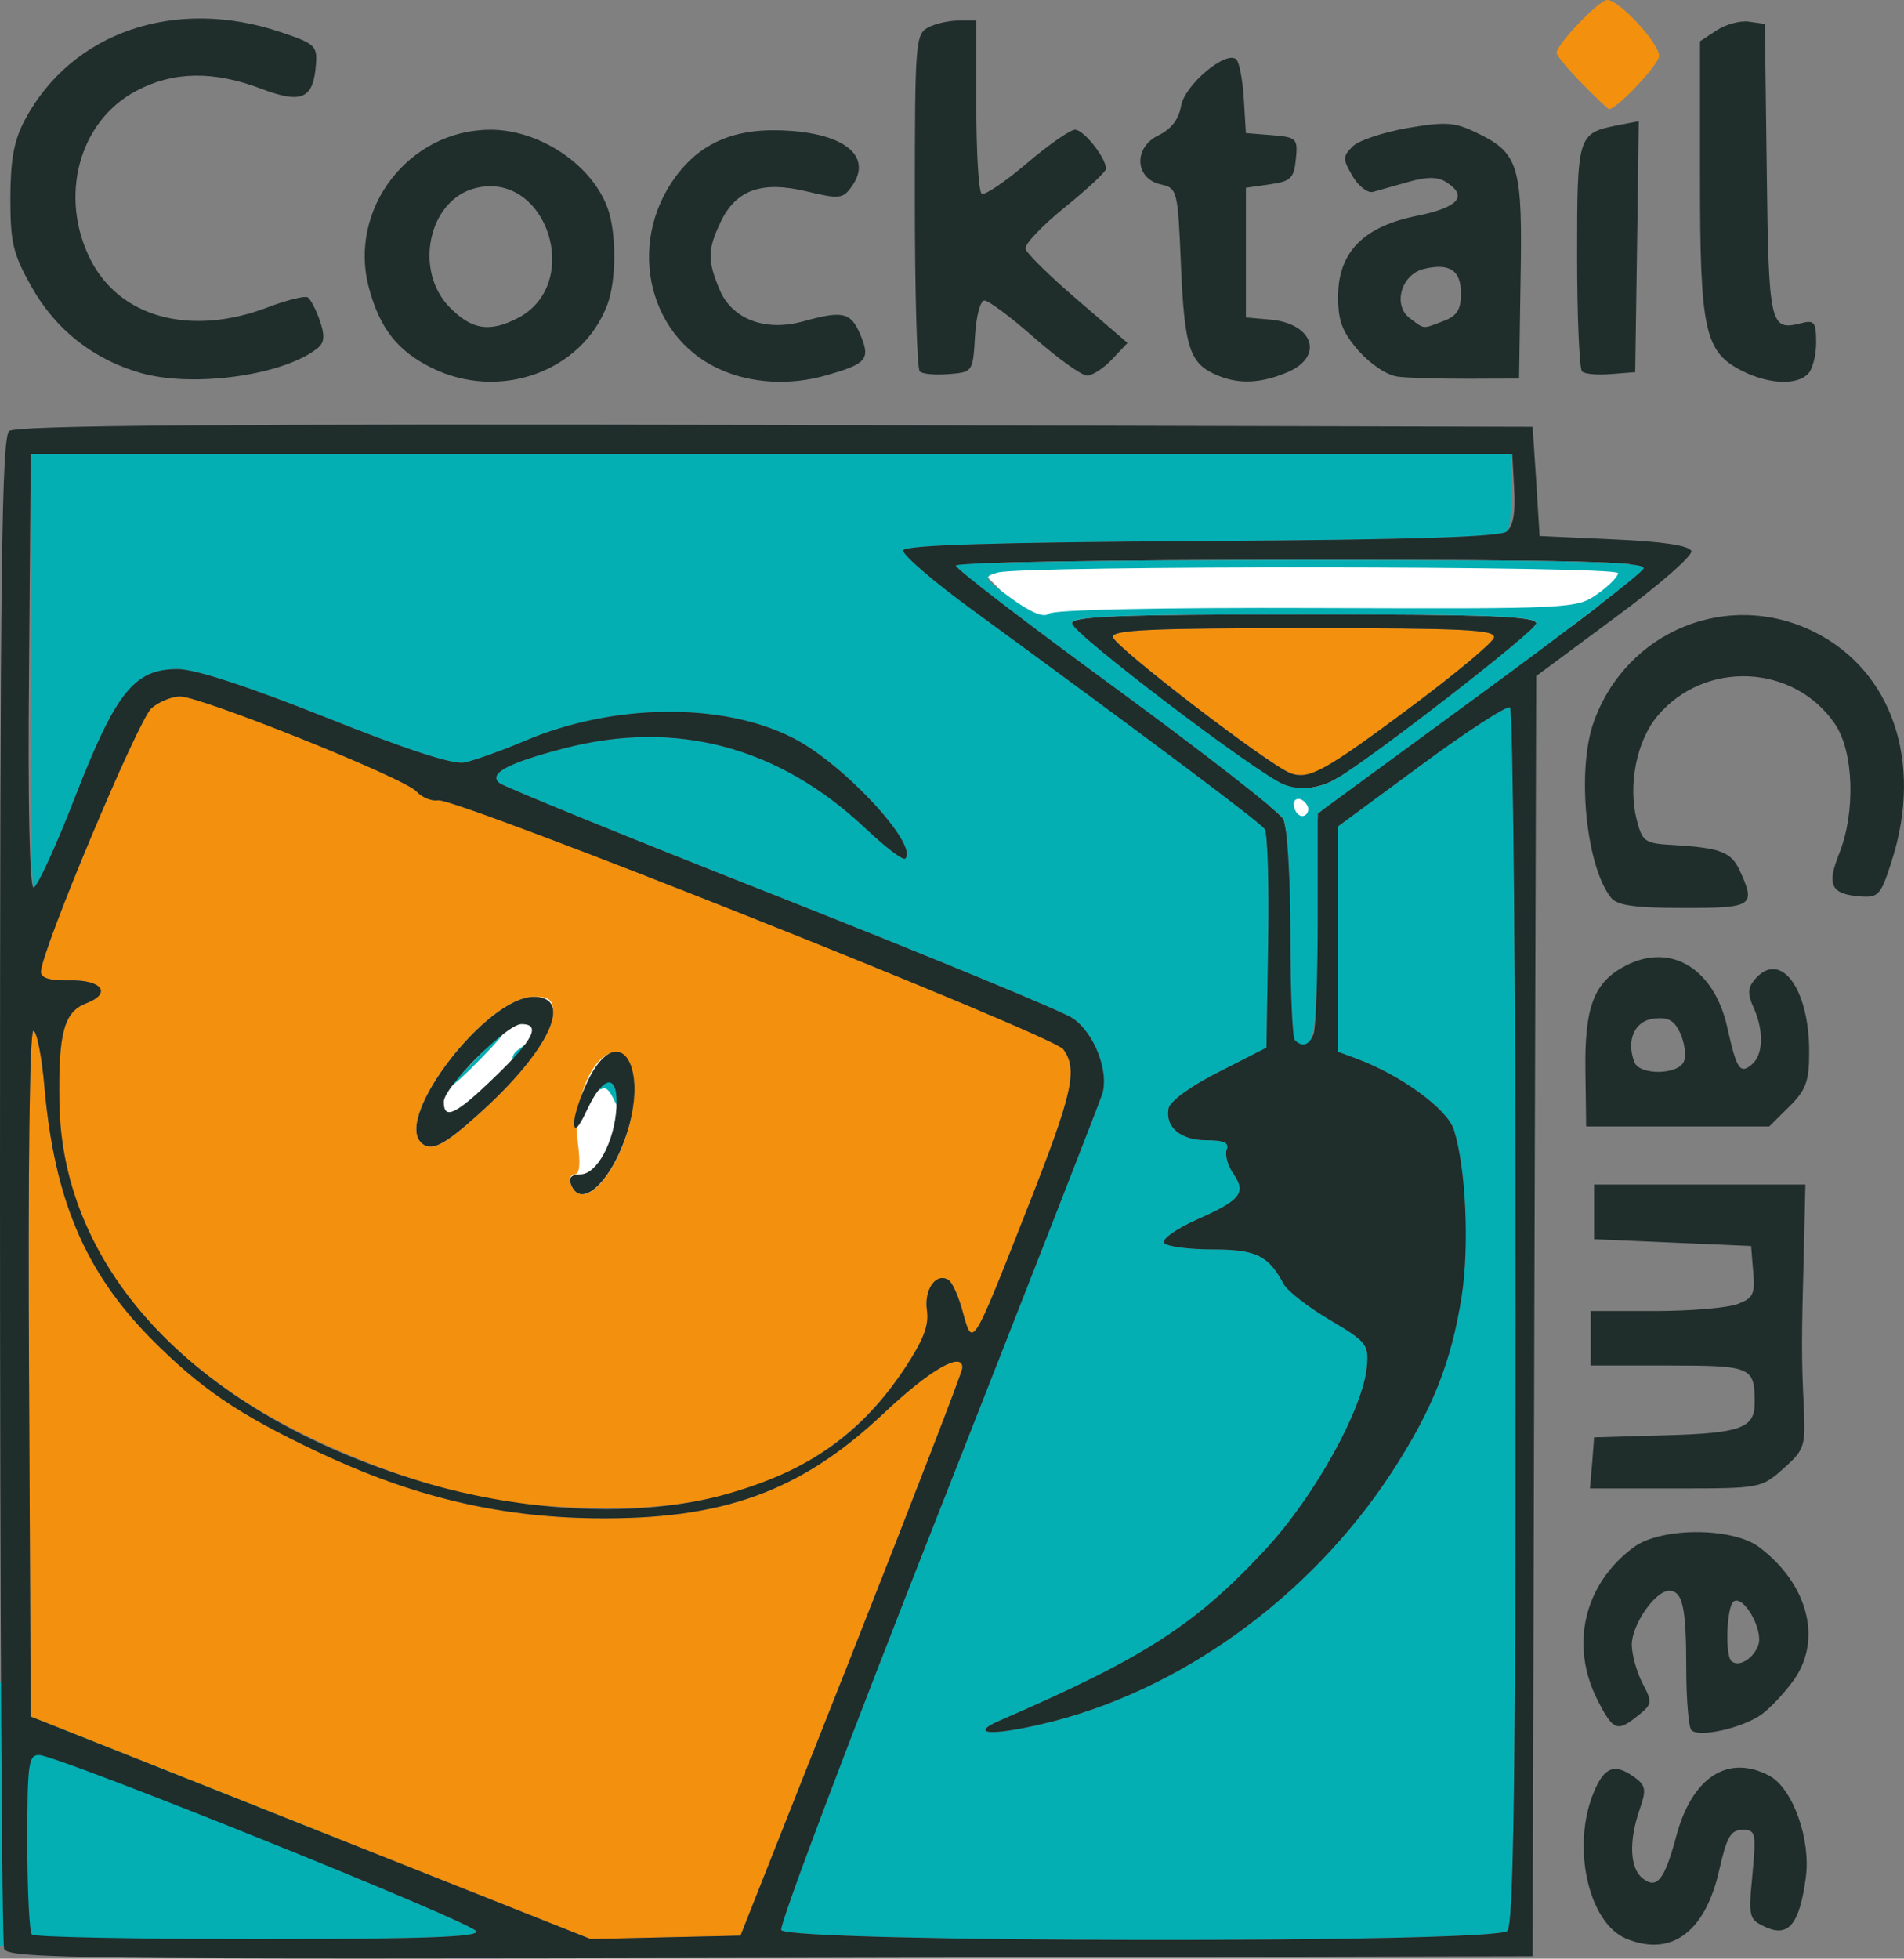 <?xml version="1.0" encoding="UTF-8"?>

<svg version="1.2" baseProfile="tiny" width="101mm" height="103.89mm" viewBox="11200 12777 10100 10389" preserveAspectRatio="xMidYMid" fill-rule="evenodd" stroke-width="28.222" stroke-linejoin="round" xmlns="http://www.w3.org/2000/svg" xmlns:xlink="http://www.w3.org/1999/xlink" xml:space="preserve">
 <rect x="11200" y="12777" width="10100" height="10389" fill="#808080" stroke="none"/>
 <g visibility="visible" id="Slide_1">
  <g>
   <path fill="rgb(255,255,255)" stroke="none" d="M 16300,15700 L 19900,15700 19600,16100 16700,16100 16300,15700 Z"/>
   <rect fill="none" stroke="none" x="16300" y="15700" width="3601" height="401"/>
  </g>
  <g>
   <path fill="rgb(255,255,255)" stroke="none" d="M 17900,17000 L 18300,16900 18100,17300 17900,17000 Z"/>
   <rect fill="none" stroke="none" x="17900" y="16900" width="401" height="401"/>
  </g>
  <g>
   <path fill="rgb(255,255,255)" stroke="none" d="M 13200,17600 L 13400,19300 15100,19000 15300,18100 13200,17600 Z"/>
   <rect fill="none" stroke="none" x="13200" y="17599" width="2101" height="1702"/>
  </g>
  <g>
   <path fill="rgb(4,175,180)" stroke="none" d="M 11200,23100 L 11200,21700 13000,21700 13000,22700 C 13401,22865 13721,23004 13727,23021 13735,23046 13540,23057 13000,23061 L 13000,23100 11200,23100 Z M 15344,23014 C 15333,22987 15707,21998 16174,20814 16640,19630 17033,18625 17047,18580 17084,18461 17005,18257 16892,18179 16839,18142 16143,17855 15347,17540 14550,17226 13876,16951 13850,16931 13787,16881 13894,16824 14194,16746 14787,16592 15331,16737 15791,17171 15896,17270 15991,17343 16002,17331 16074,17259 15674,16827 15408,16692 15035,16501 14456,16507 13988,16705 13859,16760 13712,16812 13661,16822 13601,16833 13348,16750 12928,16582 12510,16416 12235,16326 12142,16326 11912,16326 11815,16448 11598,17005 11496,17269 11396,17485 11378,17485 11357,17485 11368,15952 11363,15185 L 15293,15185 19222,15185 C 19212,15322 19227,15567 19193,15596 19157,15625 18691,15640 17574,15647 16481,15654 16001,15668 15991,15696 15984,15717 16154,15864 16369,16020 17318,16714 17884,17138 17909,17175 17924,17196 17932,17465 17927,17774 L 17918,18334 17665,18463 C 17518,18537 17406,18618 17399,18656 17380,18756 17463,18825 17600,18825 17693,18825 17722,18839 17707,18875 17697,18903 17713,18960 17742,19002 17813,19104 17782,19143 17549,19246 17441,19294 17363,19349 17375,19369 17387,19388 17501,19404 17628,19404 17864,19404 17928,19436 18009,19587 18029,19625 18139,19710 18254,19778 18448,19893 18461,19908 18451,20024 18432,20247 18175,20712 17915,20993 17544,21394 17274,21569 16506,21902 16337,21975 16453,21986 16726,21922 17450,21754 18147,21253 18581,20589 18799,20254 18899,20003 18954,19650 18995,19385 18976,18969 18912,18769 18877,18659 18633,18481 18398,18393 L 18298,18356 18298,17758 18298,17160 18739,16835 C 18981,16656 19193,16519 19210,16529 19226,16539 19240,17994 19240,19761 19240,22213 19229,22986 19196,23019 19129,23086 15370,23081 15344,23014 Z M 14396,18551 C 14345,18571 14341,18567 14378,18530 14437,18470 14509,18538 14485,18631 14471,18684 14445,18533 14396,18551 Z M 13876,18245 C 13886,18245 13831,18311 13753,18390 13675,18470 13604,18536 13594,18536 13584,18536 13866,18245 13876,18245 Z M 13943,18349 C 14001,18305 14002,18306 13957,18363 13910,18424 13909,18377 13943,18349 Z M 18069,18294 C 18055,18281 18045,18027 18045,17730 18045,17433 18028,17160 18008,17122 17988,17084 17589,16773 17121,16430 16653,16088 16270,15794 16270,15777 16270,15760 17094,15747 18102,15747 19552,15747 19931,15756 19919,15792 19911,15817 19518,16120 19047,16464 L 18190,17092 18190,17648 C 18190,18272 18167,18392 18069,18294 Z M 18134,17048 C 18100,16993 18045,17010 18068,17068 18079,17098 18103,17113 18122,17102 18140,17091 18145,17067 18134,17048 Z M 18284,16910 C 18464,16808 19349,16122 19349,16084 19349,16046 19113,16036 18117,16036 17143,16036 16886,16046 16886,16083 16886,16134 17870,16882 18011,16938 18095,16971 18195,16961 18284,16910 Z M 18185,16002 C 19543,16007 19565,16005 19673,15928 19734,15886 19783,15835 19783,15817 19783,15778 16630,15776 16493,15814 16413,15836 16416,15843 16566,15952 16672,16028 16736,16054 16765,16032 16790,16011 17360,15999 18185,16002 Z"/>
   <rect fill="none" stroke="none" x="11200" y="15185" width="8721" height="7916"/>
  </g>
  <g>
   <path fill="rgb(243,144,14)" stroke="none" d="M 12848,22472 L 11363,21882 11354,20064 11354,20064 C 11348,18995 11357,18245 11377,18245 L 11377,18245 C 11395,18245 11422,18380 11436,18545 L 11436,18545 C 11489,19138 11650,19520 11998,19874 L 11998,19874 C 12260,20139 12464,20279 12886,20478 L 12886,20478 C 13384,20714 13839,20823 14351,20830 L 14351,20830 C 15034,20839 15446,20689 15885,20276 L 15885,20276 C 16131,20043 16308,19941 16305,20033 L 16305,20033 C 16304,20056 16038,20743 15716,21559 L 15128,23044 14730,23053 14333,23062 12848,22472 Z M 13868,20743 L 13868,20743 C 13414,20667 12821,20430 12445,20175 L 12445,20175 C 11840,19763 11524,19238 11515,18626 L 11515,18626 C 11509,18257 11539,18144 11657,18099 L 11657,18099 C 11795,18046 11742,17973 11567,17977 L 11567,17977 C 11465,17979 11417,17965 11417,17932 L 11417,17932 C 11417,17825 11934,16593 12003,16534 L 12003,16534 C 12043,16499 12112,16471 12155,16471 L 12155,16471 C 12266,16471 13345,16903 13409,16975 L 13409,16975 C 13439,17007 13491,17028 13524,17022 L 13524,17022 C 13613,17004 16786,18268 16840,18342 L 16840,18342 C 16919,18450 16892,18571 16650,19186 L 16650,19186 C 16356,19933 16360,19927 16308,19739 L 16308,19739 C 16286,19656 16252,19578 16231,19566 L 16231,19566 C 16166,19525 16101,19616 16117,19727 L 16117,19727 C 16129,19807 16098,19885 16000,20034 L 16000,20034 C 15663,20541 15139,20785 14406,20777 L 14406,20777 C 14206,20774 13964,20759 13868,20743 Z M 14417,19015 L 14417,19015 C 14584,18780 14618,18382 14473,18361 L 14473,18361 C 14353,18344 14234,18614 14265,18837 L 14265,18837 C 14280,18950 14275,19006 14248,19006 L 14248,19006 C 14227,19006 14218,19030 14229,19060 L 14229,19060 C 14261,19144 14338,19125 14417,19015 Z M 13737,18689 L 13737,18689 C 13977,18474 14134,18261 14134,18150 L 14134,18150 C 14134,18080 14114,18064 14031,18064 L 14031,18064 C 13783,18064 13293,18697 13433,18837 L 13433,18837 C 13484,18889 13553,18855 13737,18689 Z M 18045,16878 L 18045,16878 C 17932,16836 17103,16200 17103,16155 L 17103,16155 C 17103,16118 17316,16109 18120,16109 L 18120,16109 C 18965,16109 19135,16117 19125,16159 L 19125,16159 C 19111,16217 18269,16852 18168,16881 L 18168,16881 C 18130,16891 18075,16890 18045,16878 Z M 19591,13219 L 19591,13219 C 19517,13144 19457,13070 19457,13058 L 19457,13058 C 19457,13012 19682,12777 19726,12777 L 19726,12777 C 19789,12777 20001,13005 20001,13074 L 20001,13074 C 20001,13119 19777,13356 19735,13356 L 19735,13356 C 19730,13356 19665,13295 19591,13219 Z"/>
   <rect fill="none" stroke="none" x="11352" y="12776" width="8650" height="10287"/>
  </g>
  <g>
   <path fill="rgb(31,45,43)" stroke="none" d="M 11222,23114 L 11222,23114 C 11210,23083 11200,21267 11200,19080 L 11200,19080 C 11200,15775 11209,15097 11249,15063 L 11249,15063 C 11286,15033 12377,15025 15314,15031 L 19330,15041 19349,15330 19367,15620 19762,15638 19762,15638 C 20025,15650 20162,15671 20172,15700 L 20172,15700 C 20180,15724 19998,15883 19767,16053 L 19349,16363 19339,19758 19330,23153 15287,23162 15287,23162 C 11624,23170 11242,23166 11222,23114 Z M 13727,23021 L 13727,23021 C 13712,22975 11513,22090 11408,22086 L 11408,22086 C 11351,22085 11345,22130 11345,22549 L 11345,22549 C 11345,22805 11356,23025 11369,23038 L 11369,23038 C 11382,23052 11921,23062 12567,23062 L 12567,23062 C 13439,23062 13737,23052 13727,23021 Z M 15716,21559 L 15716,21559 C 16038,20743 16304,20056 16305,20033 L 16305,20033 C 16308,19941 16131,20043 15885,20276 L 15885,20276 C 15446,20689 15034,20839 14351,20830 L 14351,20830 C 13839,20823 13384,20714 12886,20478 L 12886,20478 C 12464,20279 12260,20139 11998,19874 L 11998,19874 C 11650,19520 11489,19138 11436,18545 L 11436,18545 C 11422,18380 11395,18245 11377,18245 L 11377,18245 C 11357,18245 11348,18995 11354,20064 L 11363,21882 12848,22472 14333,23062 14730,23053 15128,23044 15716,21559 Z M 19196,23019 L 19196,23019 C 19229,22986 19240,22213 19240,19761 L 19240,19761 C 19240,17994 19226,16539 19210,16529 L 19210,16529 C 19193,16519 18981,16656 18739,16835 L 18298,17160 18298,17758 18298,18356 18398,18393 18398,18393 C 18633,18481 18877,18659 18912,18769 L 18912,18769 C 18976,18969 18995,19385 18954,19650 L 18954,19650 C 18899,20003 18799,20254 18581,20589 L 18581,20589 C 18147,21253 17450,21754 16726,21922 L 16726,21922 C 16453,21986 16337,21975 16506,21902 L 16506,21902 C 17274,21569 17544,21394 17915,20993 L 17915,20993 C 18175,20712 18432,20247 18451,20024 L 18451,20024 C 18461,19908 18448,19893 18254,19778 L 18254,19778 C 18139,19710 18029,19625 18009,19587 L 18009,19587 C 17928,19436 17864,19404 17628,19404 L 17628,19404 C 17501,19404 17387,19388 17375,19369 L 17375,19369 C 17363,19349 17441,19294 17549,19246 L 17549,19246 C 17782,19143 17813,19104 17742,19002 L 17742,19002 C 17713,18960 17697,18903 17707,18875 L 17707,18875 C 17722,18839 17693,18825 17600,18825 L 17600,18825 C 17463,18825 17380,18756 17399,18656 L 17399,18656 C 17406,18618 17518,18537 17665,18463 L 17918,18334 17927,17774 17927,17774 C 17932,17465 17924,17196 17909,17175 L 17909,17175 C 17884,17138 17318,16714 16369,16020 L 16369,16020 C 16154,15864 15984,15717 15991,15696 L 15991,15696 C 16001,15668 16481,15654 17574,15647 L 17574,15647 C 18691,15640 19157,15625 19193,15596 L 19193,15596 C 19227,15567 19240,15494 19232,15369 L 19222,15185 15293,15185 11363,15185 11354,16335 11354,16335 C 11347,17032 11357,17485 11378,17485 L 11378,17485 C 11396,17485 11496,17269 11598,17005 L 11598,17005 C 11815,16448 11912,16326 12142,16326 L 12142,16326 C 12235,16326 12510,16416 12928,16582 L 12928,16582 C 13348,16750 13601,16833 13661,16822 L 13661,16822 C 13712,16812 13859,16760 13988,16705 L 13988,16705 C 14456,16507 15035,16501 15408,16692 L 15408,16692 C 15674,16827 16074,17259 16002,17331 L 16002,17331 C 15991,17343 15896,17270 15791,17171 L 15791,17171 C 15331,16737 14787,16592 14194,16746 L 14194,16746 C 13894,16824 13787,16881 13850,16931 L 13850,16931 C 13876,16951 14550,17226 15347,17540 L 15347,17540 C 16143,17855 16839,18142 16892,18179 L 16892,18179 C 17005,18257 17084,18461 17047,18580 L 17047,18580 C 17033,18625 16640,19630 16174,20814 L 16174,20814 C 15707,21998 15333,22987 15344,23014 L 15344,23014 C 15370,23081 19129,23086 19196,23019 Z M 15039,20706 L 15039,20706 C 15485,20583 15766,20387 16000,20034 L 16000,20034 C 16098,19885 16129,19807 16117,19727 L 16117,19727 C 16101,19616 16166,19525 16231,19566 L 16231,19566 C 16252,19578 16286,19656 16308,19739 L 16308,19739 C 16360,19927 16356,19933 16650,19186 L 16650,19186 C 16892,18571 16919,18450 16840,18342 L 16840,18342 C 16786,18268 13613,17004 13524,17022 L 13524,17022 C 13491,17028 13439,17007 13409,16975 L 13409,16975 C 13345,16903 12266,16471 12155,16471 L 12155,16471 C 12112,16471 12043,16499 12003,16534 L 12003,16534 C 11934,16593 11417,17825 11417,17932 L 11417,17932 C 11417,17965 11465,17979 11567,17977 L 11567,17977 C 11742,17973 11795,18046 11657,18099 L 11657,18099 C 11539,18144 11509,18257 11515,18626 L 11515,18626 C 11529,19522 12249,20277 13433,20635 L 13433,20635 C 13982,20801 14597,20828 15039,20706 Z M 14229,19060 L 14229,19060 C 14215,19024 14231,19006 14279,19006 L 14279,19006 C 14366,19006 14459,18835 14470,18652 L 14470,18652 C 14480,18470 14403,18475 14315,18662 L 14315,18662 C 14271,18757 14247,18783 14245,18737 L 14245,18737 C 14244,18698 14277,18596 14319,18508 L 14319,18508 C 14471,18195 14640,18404 14531,18771 L 14531,18771 C 14450,19039 14283,19200 14229,19060 Z M 13433,18837 L 13433,18837 C 13293,18697 13783,18064 14031,18064 L 14031,18064 C 14248,18064 14113,18352 13737,18689 L 13737,18689 C 13553,18855 13484,18889 13433,18837 Z M 13826,18488 L 13826,18488 C 14030,18292 14071,18209 13966,18209 L 13966,18209 C 13888,18209 13554,18544 13554,18621 L 13554,18621 C 13554,18721 13619,18689 13826,18488 Z M 18168,18261 L 18168,18261 C 18180,18229 18190,17953 18190,17648 L 18190,17092 19047,16464 19047,16464 C 19518,16120 19911,15817 19919,15792 L 19919,15792 C 19931,15756 19552,15747 18102,15747 L 18102,15747 C 17094,15747 16270,15760 16270,15777 L 16270,15777 C 16270,15794 16653,16088 17121,16430 L 17121,16430 C 17589,16773 17988,17084 18008,17122 L 18008,17122 C 18028,17160 18045,17433 18045,17730 L 18045,17730 C 18045,18027 18055,18281 18069,18294 L 18069,18294 C 18109,18334 18145,18321 18168,18261 Z M 18011,16938 L 18011,16938 C 17870,16882 16886,16134 16886,16083 L 16886,16083 C 16886,16046 17143,16036 18117,16036 L 18117,16036 C 19113,16036 19349,16046 19349,16084 L 19349,16084 C 19349,16122 18464,16808 18284,16910 L 18284,16910 C 18195,16961 18095,16971 18011,16938 Z M 18675,16534 L 18675,16534 C 18916,16355 19119,16186 19125,16159 L 19125,16159 C 19135,16117 18965,16109 18120,16109 L 18120,16109 C 17316,16109 17103,16118 17103,16155 L 17103,16155 C 17103,16200 17932,16836 18045,16878 L 18045,16878 C 18141,16915 18228,16867 18675,16534 Z M 19829,23061 L 19829,23061 C 19626,22980 19534,22570 19655,22282 L 19655,22282 C 19711,22147 19766,22128 19872,22205 L 19872,22205 C 19930,22248 19934,22270 19898,22374 L 19898,22374 C 19840,22540 19845,22683 19911,22738 L 19911,22738 C 19988,22801 20029,22751 20091,22520 L 20091,22520 C 20174,22204 20366,22079 20586,22196 L 20586,22196 C 20710,22263 20807,22533 20779,22737 L 20779,22737 C 20746,22982 20688,23054 20567,22999 L 20567,22999 C 20477,22958 20474,22948 20496,22720 L 20496,22720 C 20516,22497 20514,22483 20443,22483 L 20443,22483 C 20381,22483 20360,22520 20321,22691 L 20321,22691 C 20248,23023 20068,23158 19829,23061 Z M 20172,21954 L 20172,21954 C 20158,21940 20145,21793 20145,21629 L 20145,21629 C 20145,21302 20126,21215 20054,21215 L 20054,21215 C 19980,21215 19856,21395 19856,21501 L 19856,21501 C 19856,21553 19882,21645 19912,21704 L 19912,21704 C 19966,21806 19965,21816 19890,21876 L 19890,21876 C 19779,21966 19758,21958 19675,21796 L 19675,21796 C 19526,21504 19602,21179 19866,20984 L 19866,20984 C 20010,20877 20388,20877 20530,20982 L 20530,20982 C 20788,21175 20867,21468 20719,21683 L 20719,21683 C 20672,21751 20593,21835 20544,21871 L 20544,21871 C 20442,21943 20213,21995 20172,21954 Z M 20528,21500 L 20528,21500 C 20553,21419 20450,21238 20397,21271 L 20397,21271 C 20360,21294 20349,21552 20384,21587 L 20384,21587 C 20422,21624 20504,21574 20528,21500 Z M 19646,20536 L 19656,20401 20035,20390 20035,20390 C 20434,20379 20508,20352 20508,20218 L 20508,20218 C 20508,20027 20493,20020 20051,20020 L 19638,20020 19638,19875 19638,19731 19980,19731 19980,19731 C 20168,19731 20364,19714 20417,19694 L 20417,19694 C 20500,19663 20511,19641 20500,19522 L 20489,19386 20073,19368 19656,19350 19656,19205 19656,19060 20217,19060 20777,19060 20769,19404 20769,19404 C 20756,19889 20756,19973 20768,20231 L 20768,20231 C 20778,20450 20774,20465 20661,20566 L 20661,20566 C 20543,20671 20539,20672 20088,20672 L 19634,20672 19646,20536 Z M 19610,18457 L 19610,18457 C 19605,18117 19655,17986 19824,17899 L 19824,17899 C 20063,17775 20292,17914 20362,18224 L 20362,18224 C 20412,18449 20430,18476 20492,18424 L 20492,18424 C 20554,18373 20558,18245 20502,18121 L 20502,18121 C 20470,18051 20471,18018 20506,17975 L 20506,17975 C 20642,17811 20797,18015 20797,18356 L 20797,18356 C 20797,18512 20781,18558 20691,18647 L 20585,18752 20100,18752 19614,18752 19610,18457 Z M 20133,18406 L 20133,18406 C 20145,18375 20136,18309 20114,18259 L 20114,18259 C 20082,18189 20050,18171 19973,18180 L 19973,18180 C 19871,18191 19825,18295 19870,18411 L 19870,18411 C 19897,18482 20105,18479 20133,18406 Z M 19748,17541 L 19748,17541 C 19614,17379 19562,16864 19654,16607 L 19654,16607 C 19827,16122 20368,15902 20824,16129 L 20824,16129 C 21237,16335 21402,16819 21236,17340 L 21236,17340 C 21178,17524 21165,17539 21070,17532 L 21070,17532 C 20912,17520 20889,17473 20956,17305 L 20956,17305 C 21044,17085 21034,16763 20933,16616 L 20933,16616 C 20716,16298 20242,16277 19992,16575 L 19992,16575 C 19882,16706 19835,16941 19882,17125 L 19882,17125 C 19912,17242 19925,17251 20075,17259 L 20075,17259 C 20328,17274 20383,17296 20429,17395 L 20429,17395 C 20515,17583 20499,17593 20132,17593 L 20132,17593 C 19879,17593 19781,17580 19748,17541 Z M 11949,14756 L 11949,14756 C 11696,14684 11496,14527 11367,14298 L 11367,14298 C 11269,14123 11255,14065 11255,13827 L 11255,13827 C 11256,13620 11274,13521 11333,13411 L 11333,13411 C 11581,12948 12127,12760 12685,12946 L 12685,12946 C 12870,13008 12884,13020 12876,13118 L 12876,13118 C 12863,13302 12801,13330 12584,13247 L 12584,13247 C 12331,13152 12119,13155 11923,13259 L 11923,13259 C 11619,13419 11511,13819 11680,14154 L 11680,14154 C 11835,14461 12210,14563 12618,14408 L 12618,14408 C 12720,14369 12817,14345 12832,14354 L 12832,14354 C 12846,14362 12876,14418 12896,14476 L 12896,14476 C 12924,14556 12921,14592 12888,14621 L 12888,14621 C 12713,14766 12232,14835 11949,14756 Z M 13490,14728 L 13490,14728 C 13309,14639 13215,14519 13157,14304 L 13157,14304 C 13045,13886 13369,13465 13802,13465 L 13802,13465 C 14060,13465 14335,13647 14421,13875 L 14421,13875 C 14471,14005 14471,14264 14421,14395 L 14421,14395 C 14287,14749 13849,14906 13490,14728 Z M 13947,14464 L 13947,14464 C 14297,14282 14100,13680 13722,13775 L 13722,13775 C 13472,13837 13392,14214 13588,14410 L 13588,14410 C 13705,14527 13798,14541 13947,14464 Z M 15017,14735 L 15017,14735 C 14619,14555 14518,14028 14814,13676 L 14814,13676 C 14935,13532 15100,13464 15319,13468 L 15319,13468 C 15669,13473 15839,13601 15716,13769 L 15716,13769 C 15671,13832 15650,13833 15478,13792 L 15478,13792 C 15241,13735 15104,13784 15023,13954 L 15023,13954 C 14953,14101 14952,14158 15017,14313 L 15017,14313 C 15083,14471 15261,14538 15463,14481 L 15463,14481 C 15673,14423 15714,14433 15765,14555 L 15765,14555 C 15818,14683 15797,14707 15582,14768 L 15582,14768 C 15391,14823 15182,14811 15017,14735 Z M 17663,14770 L 17663,14770 C 17512,14709 17484,14630 17465,14195 L 17465,14195 C 17448,13784 17446,13775 17356,13755 L 17356,13755 C 17219,13723 17212,13559 17345,13495 L 17345,13495 C 17413,13462 17453,13410 17465,13339 L 17465,13339 C 17484,13227 17707,13040 17759,13093 L 17759,13093 C 17774,13108 17792,13202 17798,13302 L 17809,13483 17948,13494 17948,13494 C 18079,13505 18085,13512 18074,13621 L 18074,13621 C 18064,13723 18047,13739 17936,13755 L 17809,13773 17809,14117 17809,14461 17936,14472 17936,14472 C 18168,14492 18226,14669 18028,14752 L 18028,14752 C 17890,14810 17775,14816 17663,14770 Z M 18617,14775 L 18617,14775 C 18560,14769 18473,14711 18408,14639 L 18408,14639 C 18321,14539 18298,14480 18298,14352 L 18298,14352 C 18298,14116 18431,13979 18716,13922 L 18716,13922 C 18938,13877 18990,13817 18870,13742 L 18870,13742 C 18826,13714 18769,13714 18671,13742 L 18671,13742 C 18596,13763 18511,13787 18483,13795 L 18483,13795 C 18455,13802 18406,13765 18374,13710 L 18374,13710 C 18322,13620 18322,13607 18375,13554 L 18375,13554 C 18406,13522 18538,13479 18666,13456 L 18666,13456 C 18874,13421 18917,13424 19043,13486 L 19043,13486 C 19257,13591 19277,13661 19266,14261 L 19258,14785 18986,14786 18986,14786 C 18837,14786 18671,14782 18617,14775 Z M 18857,14480 L 18857,14480 C 18929,14453 18950,14419 18950,14334 L 18950,14334 C 18950,14210 18889,14170 18751,14204 L 18751,14204 C 18631,14235 18587,14398 18680,14466 L 18680,14466 C 18759,14525 18743,14523 18857,14480 Z M 20447,14747 L 20447,14747 C 20242,14646 20218,14537 20218,13723 L 20218,12996 20306,12938 20306,12938 C 20355,12906 20432,12885 20478,12892 L 20562,12904 20572,13681 20572,13681 C 20582,14501 20589,14533 20752,14492 L 20752,14492 C 20824,14473 20834,14484 20834,14595 L 20834,14595 C 20834,14663 20814,14738 20790,14761 L 20790,14761 C 20730,14821 20585,14815 20447,14747 Z M 16079,14747 L 16079,14747 C 16064,14732 16053,14324 16053,13840 L 16053,13840 C 16053,13008 16056,12958 16123,12923 L 16123,12923 C 16161,12902 16235,12886 16286,12886 L 16379,12886 16379,13336 16379,13336 C 16379,13584 16391,13795 16408,13805 L 16408,13805 C 16424,13814 16531,13742 16646,13644 L 16646,13644 C 16761,13546 16877,13465 16903,13465 L 16903,13465 C 16949,13465 17067,13615 17067,13672 L 17067,13672 C 17067,13688 16968,13780 16848,13877 L 16848,13877 C 16727,13975 16633,14074 16640,14097 L 16640,14097 C 16646,14121 16770,14243 16916,14368 L 17181,14596 17100,14682 17100,14682 C 17055,14730 16995,14769 16967,14769 L 16967,14769 C 16938,14769 16813,14679 16688,14570 L 16688,14570 C 16564,14460 16444,14371 16422,14371 L 16422,14371 C 16400,14371 16378,14455 16372,14560 L 16372,14560 C 16361,14750 16360,14751 16233,14761 L 16233,14761 C 16162,14767 16093,14761 16079,14747 Z M 19592,14747 L 19592,14747 C 19578,14732 19566,14456 19566,14133 L 19566,14133 C 19566,13494 19569,13484 19778,13442 L 19893,13420 19884,14085 19874,14751 19745,14761 19745,14761 C 19675,14767 19606,14761 19592,14747 Z"/>
   <rect fill="none" stroke="none" x="11200" y="12874" width="10101" height="10293"/>
  </g>
 </g>
</svg>